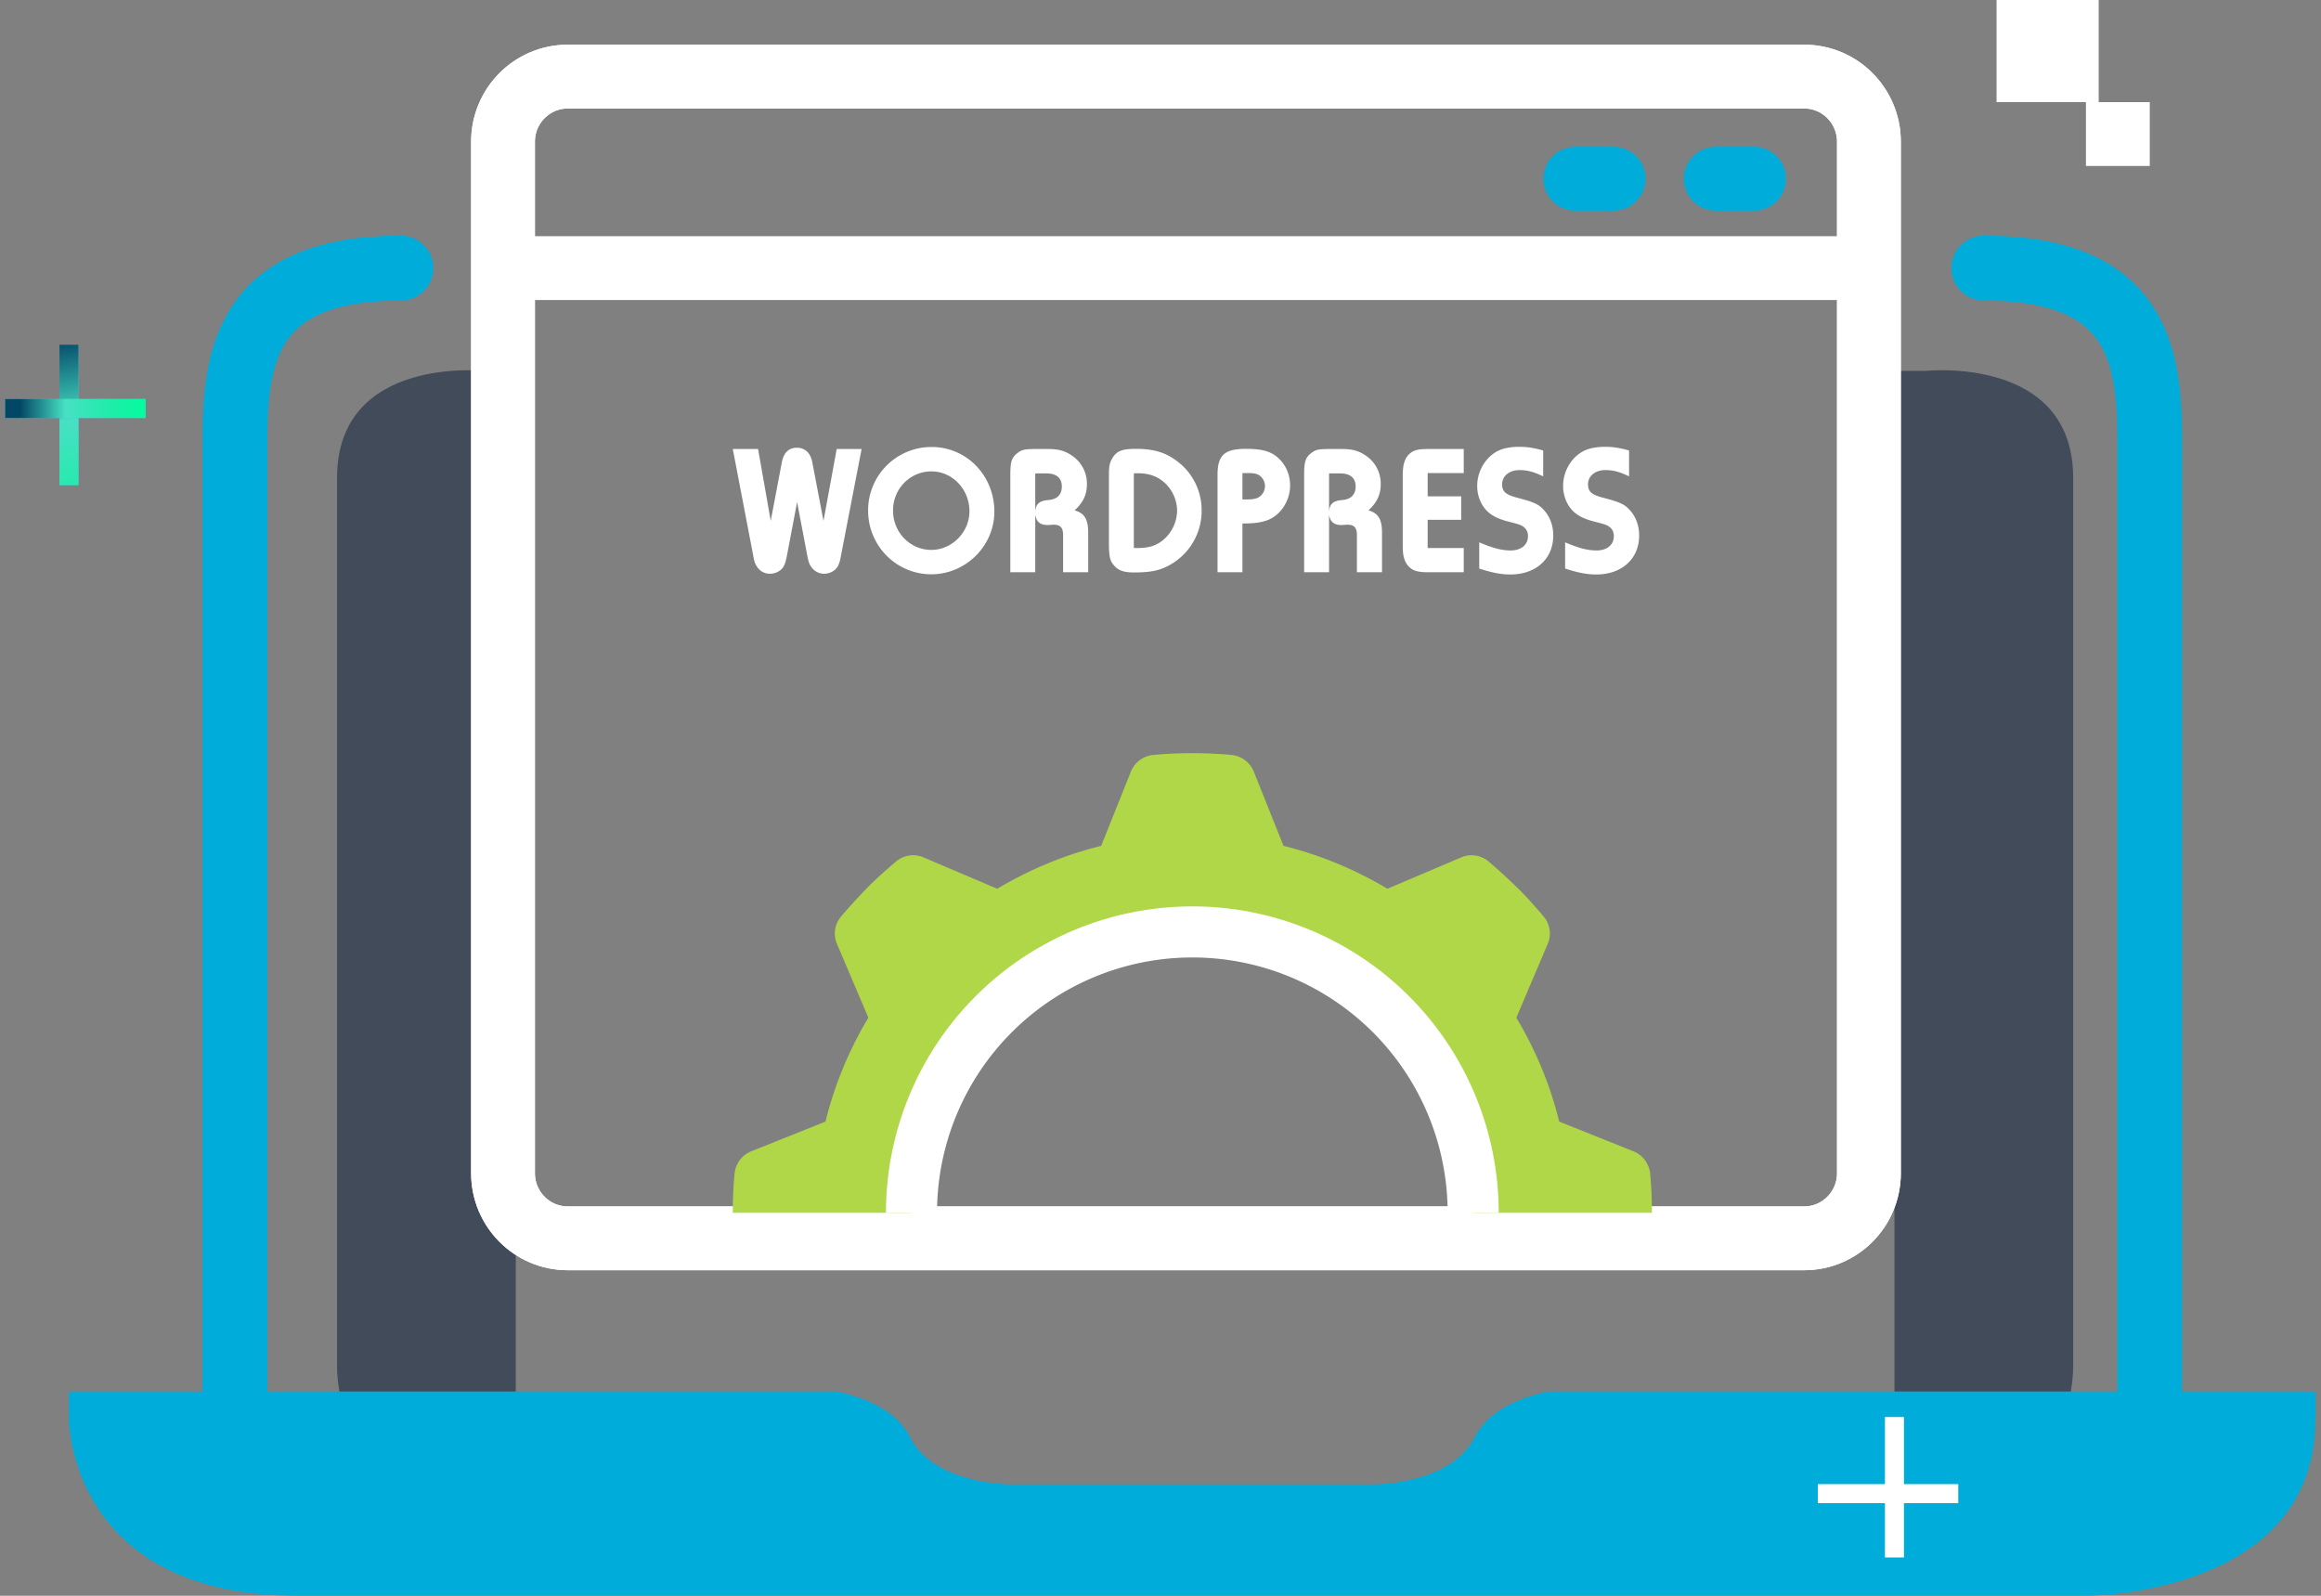 <svg xmlns="http://www.w3.org/2000/svg" width="160" height="110" fill="none"><rect width="100%" height="100%" fill="#808080" stroke="none"/><path fill="#424B5A" d="M35.555 25.565h-2.158s-10.162-1.082-10.162 7.38v61.36s0 10.415 10.162 10.415h2.158V25.565ZM130.596 25.565h2.158s10.162-1.082 10.162 7.38v61.36s0 10.415-10.162 10.415h-2.158V25.565Z"/><path fill="#00ADDA" d="M159.635 97.853V95.92h-52.93c-1.762.381-4.088 1.232-5.03 3.132-1.621 3.27-6.897 3.27-6.897 3.27H69.62s-5.285 0-6.897-3.27c-.952-1.9-3.26-2.75-5.03-3.132H4.754v1.934S4.755 110 20.505 110h123.364s15.74 0 15.74-12.146"/><path stroke="#00ADDA" stroke-linecap="round" stroke-width="4.47" d="M27.635 18.48c-10.632 0-11.44 6.034-11.44 11.907V97.68M136.755 18.48c10.641 0 11.44 6.034 11.44 11.907V97.68"/><path stroke="#42C2E4" stroke-width="1.311" d="M4.755 23.76v9.68"/><path stroke="url(#a)" stroke-width="1.311" d="M4.755 23.76v9.68"/><path stroke="#42C2E4" stroke-width="1.311" d="M10.036 28.159H.356"/><path stroke="url(#b)" stroke-width="1.311" d="M10.036 28.159H.356"/><path stroke="#fff" stroke-width="1.311" d="M130.596 97.679v9.68M134.995 102.96h-9.68"/><path fill="#fff" d="M144.675 0h-7.04v7.04h7.04V0ZM148.196 7.04h-4.4v4.4h4.4v-4.4Z"/><path stroke="#fff" stroke-miterlimit="10" stroke-width="4.4" d="M124.373 5.28H39.139c-2.465 0-4.463 2.01-4.463 4.49V80.87c0 2.48 1.998 4.49 4.463 4.49h85.234c2.465 0 4.463-2.01 4.463-4.49V9.77c0-2.48-1.998-4.491-4.463-4.491Z"/><path stroke="#fff" stroke-miterlimit="10" stroke-width="4.4" d="M124.373 5.28H39.139c-2.465 0-4.463 2.01-4.463 4.49V80.87c0 2.48 1.998 4.49 4.463 4.49h85.234c2.465 0 4.463-2.01 4.463-4.49V9.77c0-2.48-1.998-4.491-4.463-4.491ZM35.556 18.48h92.4M35.556 18.48h92.4"/><path stroke="#00ADDA" stroke-linecap="round" stroke-width="4.4" d="M118.275 12.32h2.64M108.596 12.32h2.64"/><path fill="#fff" d="m59.395 30.952-1.414 7.31c-.076.433-.14.612-.228.777-.176.306-.556.51-.934.51-.38 0-.72-.191-.922-.51-.127-.204-.165-.33-.253-.777l-.695-3.655-.694 3.655c-.089.459-.14.612-.24.79-.165.293-.544.497-.935.497-.38 0-.708-.179-.91-.51-.126-.19-.177-.344-.252-.777l-1.402-7.31h1.743l.871 4.954.758-3.998c.127-.7.48-1.045 1.049-1.045.555 0 .947.37 1.06 1.006l.771 4.037.91-4.954h1.717ZM64.227 30.812c2.412 0 4.32 1.974 4.32 4.458 0 2.356-1.97 4.317-4.345 4.317-2.413 0-4.358-1.961-4.358-4.394a4.363 4.363 0 0 1 4.383-4.38Zm-.013 1.681c-1.477 0-2.652 1.197-2.652 2.7 0 1.503 1.175 2.713 2.64 2.713 1.427 0 2.627-1.223 2.627-2.662 0-1.515-1.175-2.75-2.615-2.75ZM69.648 39.447v-6.712c0-.891.088-1.184.455-1.477.315-.255.505-.306 1.263-.306h.897c.72 0 1.161.128 1.641.459a2.323 2.323 0 0 1 1.024 1.961c0 .713-.253 1.26-.847 1.809.682.19.935.623.935 1.54v2.726h-1.73v-2.56c0-.548-.215-.751-.758-.713l-.202.013c-.581.038-.884-.191-.96-.714v3.974h-1.718Zm1.718-6.814v2.637c.038-.548.29-.752.922-.803.593-.05.91-.382.91-.93 0-.585-.367-.904-1.062-.904h-.77ZM76.445 37.41v-4.675c0-.598.05-.828.227-1.133.29-.51.67-.662 1.63-.662 1.224 0 2.033.242 2.829.84a4.217 4.217 0 0 1 1.705 3.413 4.273 4.273 0 0 1-2.754 4.012c-.492.178-1.023.255-1.907.255-.72 0-1.099-.14-1.402-.51-.265-.306-.328-.624-.328-1.54Zm1.717-4.777v5.133c.089.012.202.012.228.012.82 0 1.339-.165 1.844-.598a2.69 2.69 0 0 0 .91-1.974c0-.726-.342-1.49-.898-1.961-.492-.433-1.06-.624-1.869-.624-.025 0-.126 0-.215.012ZM85.65 39.447h-1.718v-6.699c0-1.375.467-1.808 1.97-1.808 1.15 0 1.781.19 2.287.7.48.471.745 1.12.745 1.821 0 1.12-.72 2.152-1.705 2.445-.43.128-.821.179-1.58.179v3.362Zm0-5.018h.202c.417 0 .619-.025.82-.102a.902.902 0 0 0 .531-.815c0-.37-.24-.713-.555-.828-.19-.063-.329-.076-.809-.076h-.19v1.821ZM89.902 39.447v-6.712c0-.891.088-1.184.455-1.477.316-.255.505-.306 1.263-.306h.897c.72 0 1.162.128 1.642.459a2.323 2.323 0 0 1 1.023 1.961c0 .713-.253 1.26-.846 1.809.682.19.934.623.934 1.54v2.726h-1.73v-2.56c0-.548-.215-.751-.758-.713l-.202.013c-.581.038-.884-.191-.96-.714v3.974h-1.718Zm1.718-6.814v2.637c.038-.548.29-.752.922-.803.594-.05.91-.382.91-.93 0-.585-.367-.904-1.061-.904h-.771ZM100.905 30.952v1.656h-2.488v1.605h2.311v1.617h-2.311v1.948h2.488v1.669h-2.463c-.77 0-1.124-.128-1.415-.497-.227-.293-.328-.675-.328-1.299v-4.903c0-.713.139-1.159.454-1.452.291-.267.594-.344 1.289-.344h2.463ZM106.38 31.054v1.783c-.657-.318-1.099-.433-1.629-.433-.708 0-1.2.408-1.2.98 0 .51.252.727 1.111.943 1.15.306 1.44.446 1.819.892.392.458.594 1.044.594 1.693 0 1.605-1.188 2.688-2.956 2.688-.632 0-1.25-.115-2.147-.408v-1.808c.96.407 1.553.56 2.172.56.72 0 1.188-.395 1.188-.98 0-.357-.152-.586-.48-.752-.127-.064-.354-.127-.859-.255-.948-.242-1.478-.586-1.819-1.171a2.55 2.55 0 0 1-.341-1.3c0-.929.492-1.833 1.25-2.304.404-.255.96-.382 1.642-.382.569 0 1.023.076 1.655.254ZM112.301 31.054v1.783c-.657-.318-1.099-.433-1.63-.433-.707 0-1.2.408-1.2.98 0 .51.253.727 1.112.943 1.149.306 1.44.446 1.819.892.391.458.594 1.044.594 1.693 0 1.605-1.188 2.688-2.956 2.688-.632 0-1.251-.115-2.147-.408v-1.808c.96.407 1.553.56 2.172.56.72 0 1.187-.395 1.187-.98 0-.357-.151-.586-.48-.752-.126-.064-.353-.127-.858-.255-.948-.242-1.478-.586-1.819-1.171a2.55 2.55 0 0 1-.341-1.3c0-.929.492-1.833 1.25-2.304.404-.255.96-.382 1.642-.382.569 0 1.023.076 1.655.254Z"/><path fill="#B0D747" d="M113.876 83.599h-12.32a19.36 19.36 0 0 0-38.72 0h-12.32c0-.898.035-1.813.123-2.71a1.85 1.85 0 0 1 1.161-1.532l5.104-2.041a26.183 26.183 0 0 1 2.957-7.164l-2.147-5.05a1.816 1.816 0 0 1 .246-1.902 39.206 39.206 0 0 1 1.83-2.006c.634-.651 1.32-1.25 2.007-1.83a1.816 1.816 0 0 1 1.901-.247l5.051 2.147a26.18 26.18 0 0 1 7.163-2.957l2.042-5.104a1.85 1.85 0 0 1 1.531-1.161 27.93 27.93 0 0 1 2.71-.123c.898 0 1.813.035 2.711.123a1.85 1.85 0 0 1 1.531 1.161l2.042 5.104a26.18 26.18 0 0 1 7.163 2.957l5.051-2.147a1.817 1.817 0 0 1 1.901.247c.686.58 1.355 1.196 2.006 1.83.652.633 1.25 1.32 1.831 2.006a1.813 1.813 0 0 1 .246 1.901l-2.147 5.051a26.202 26.202 0 0 1 2.957 7.163l5.104 2.042a1.851 1.851 0 0 1 1.161 1.531c.088.898.124 1.813.124 2.71Z"/><path fill="#fff" d="M103.315 83.6h-3.52a17.6 17.6 0 0 0-35.2 0h-3.52a21.12 21.12 0 1 1 42.24 0Z"/><defs><linearGradient id="a" x1="3.132" x2="6.257" y1="21.385" y2="39.139" gradientUnits="userSpaceOnUse"><stop offset=".12" stop-color="#034766"/><stop offset=".43" stop-color="#47E0C4"/><stop offset=".76" stop-color="#1DEDA7"/><stop offset="1" stop-color="#01FF9E"/></linearGradient><linearGradient id="b" x1=".178" x2="10.212" y1="28.659" y2="28.659" gradientUnits="userSpaceOnUse"><stop offset=".12" stop-color="#034766"/><stop offset=".43" stop-color="#47E0C4"/><stop offset=".76" stop-color="#1DEDA7"/><stop offset="1" stop-color="#01FF9E"/></linearGradient></defs></svg>